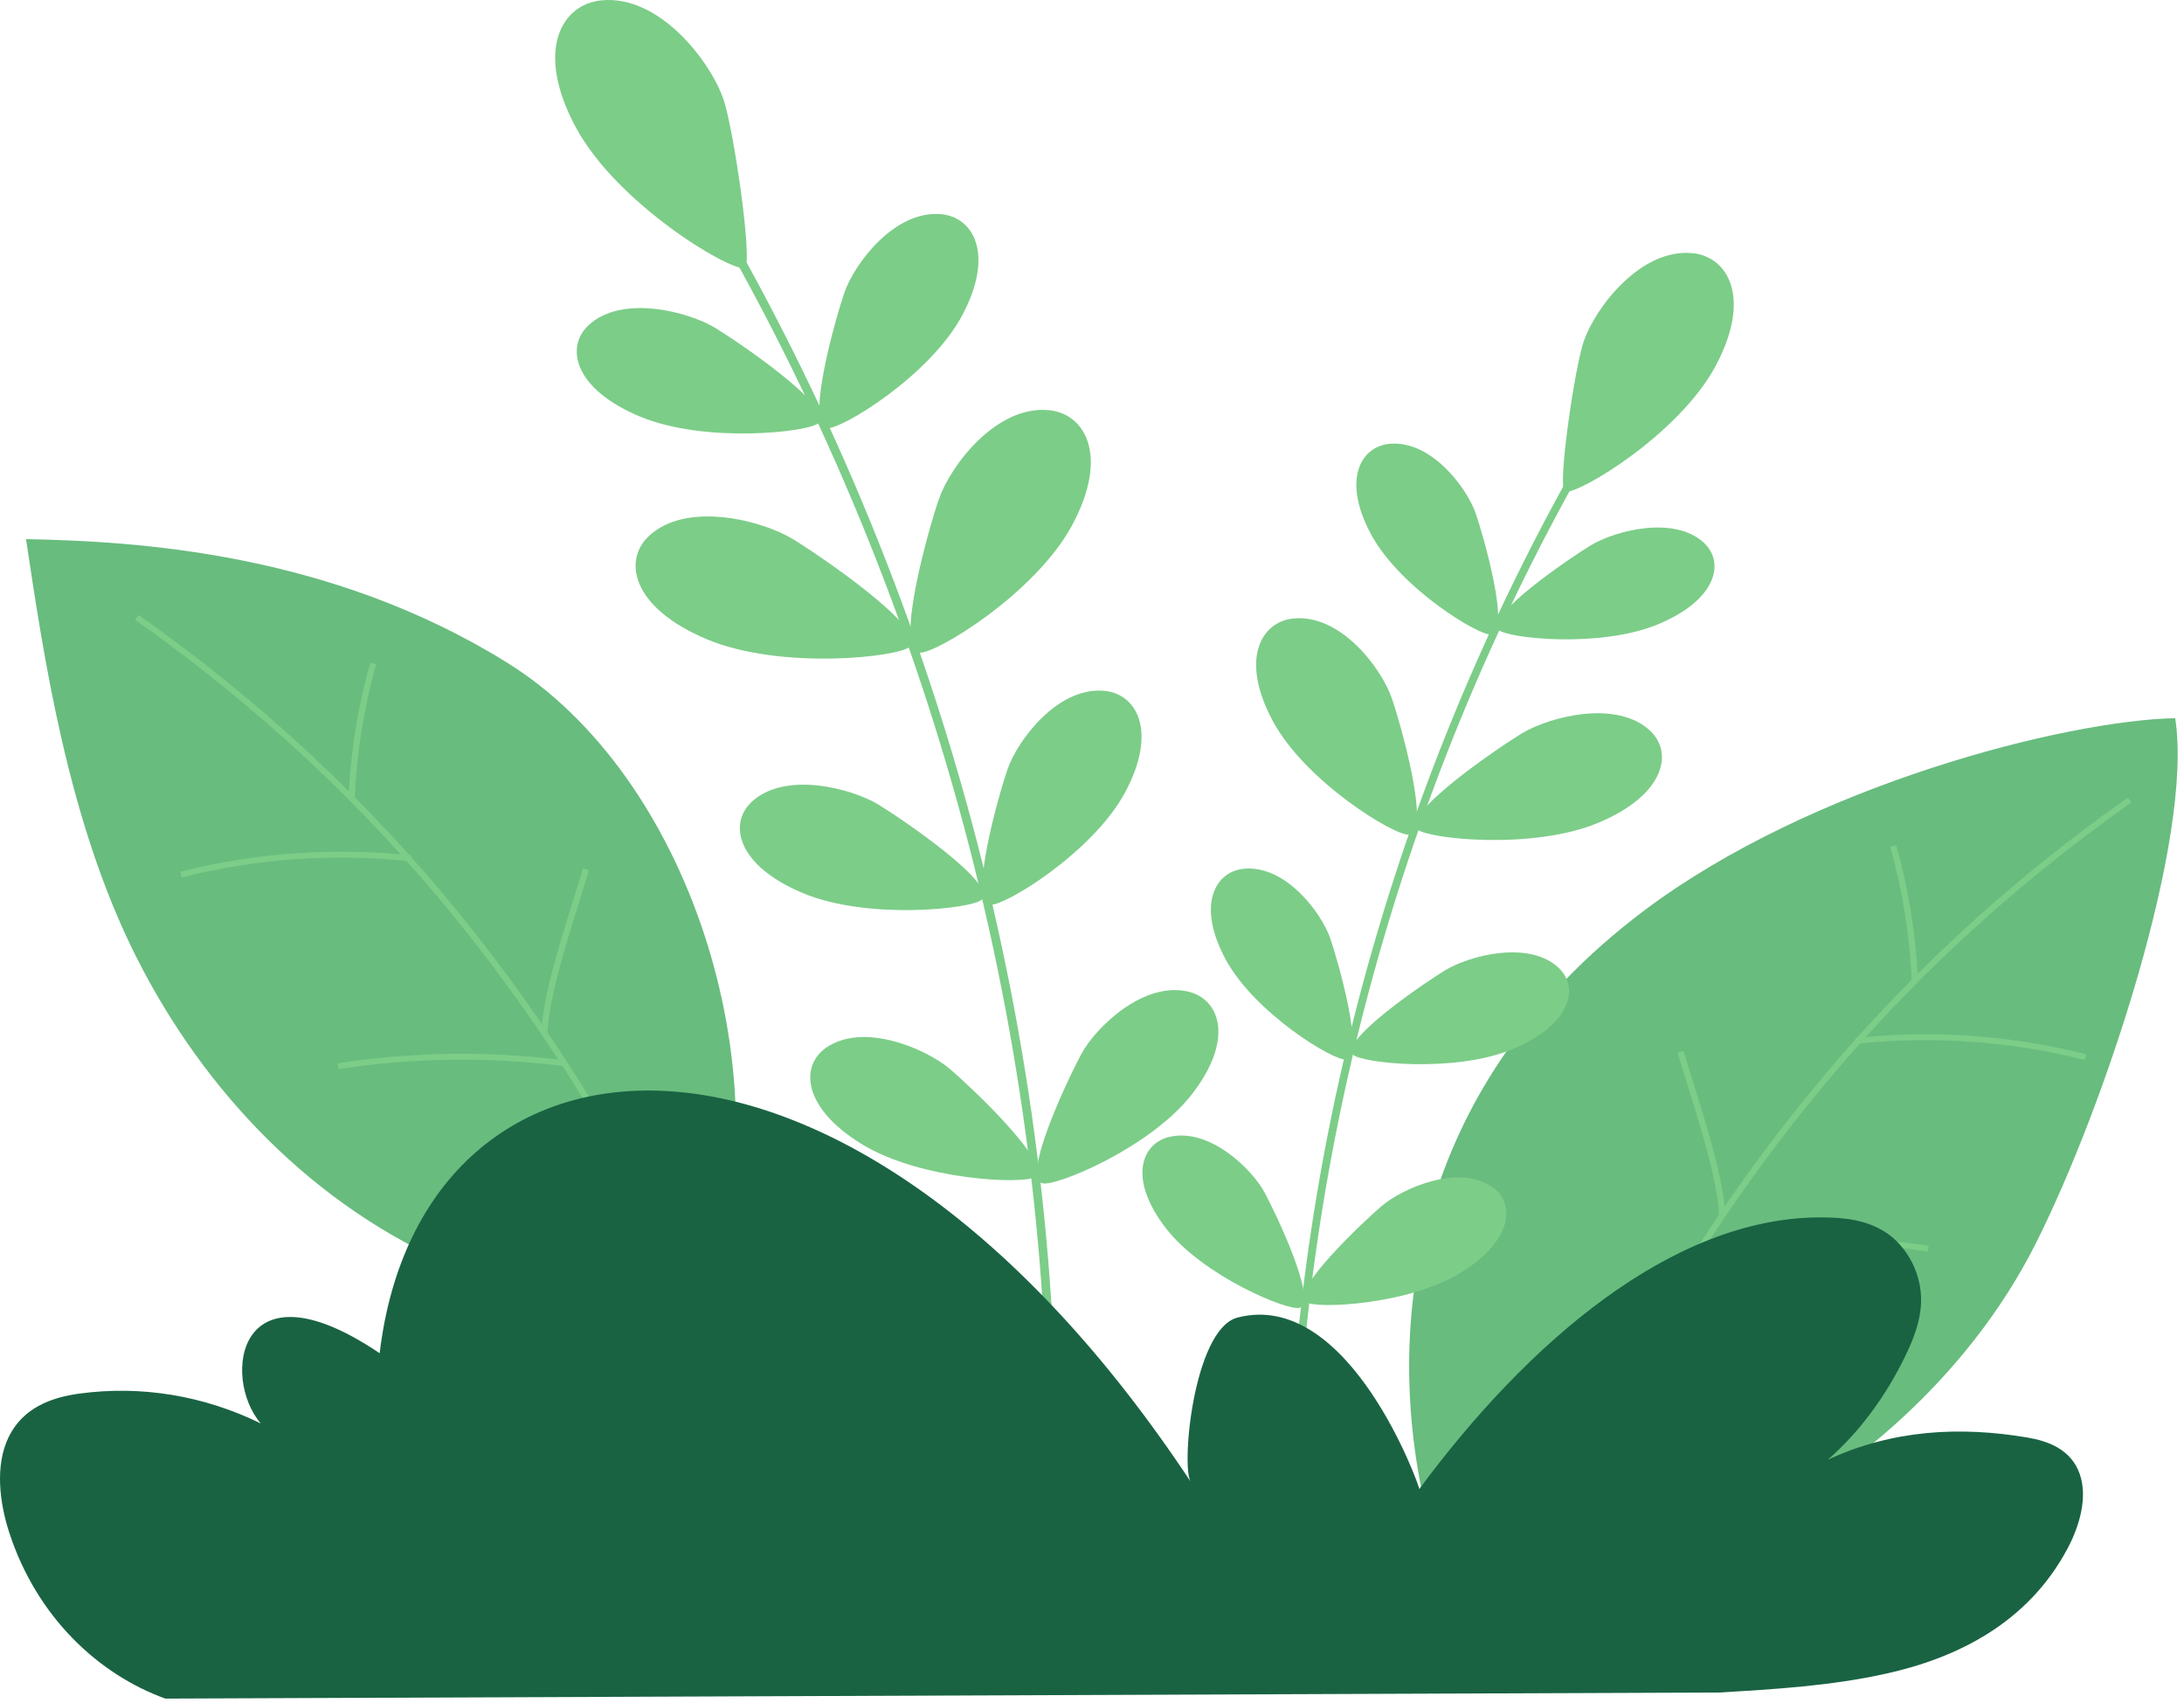 <svg viewBox="0 0 286 223" fill="none" xmlns="http://www.w3.org/2000/svg">
<path d="M88.068 170.657C78.048 171.768 68.388 169.593 59.758 165.919C41.108 157.971 26.788 143.044 17.828 125.259C8.868 107.475 5.728 86.005 3.408 70.585C17.678 70.87 43.068 72.247 66.418 86.765C90.178 101.54 102.468 139.721 93.388 167.989" fill="#68BC7E"/>
<path d="M91.448 171.901L92.188 171.588C73.678 132.049 50.158 103.107 18.158 80.518L17.668 81.135C49.548 103.639 72.988 132.476 91.438 171.901H91.448Z" fill="#7CCD88"/>
<path d="M44.368 139.969C54.088 138.478 63.958 138.335 73.718 139.57L73.828 138.801C63.988 137.566 54.038 137.699 44.238 139.209L44.368 139.969Z" fill="#7CCD88"/>
<path d="M23.818 114.88C33.468 112.412 43.828 111.681 53.758 112.772L53.848 112.003C43.808 110.902 33.358 111.643 23.598 114.13L23.808 114.871L23.818 114.88Z" fill="#7CCD88"/>
<path d="M45.648 104.484L46.458 104.513C46.678 98.758 47.678 92.52 49.268 86.965L48.489 86.766C46.879 92.387 45.868 98.673 45.648 104.494V104.484Z" fill="#7CCD88"/>
<path d="M70.878 135.258L71.688 135.287C71.858 130.871 74.018 123.949 75.748 118.395C76.258 116.752 76.748 115.195 77.118 113.894L76.338 113.694C75.968 114.986 75.488 116.533 74.968 118.176C73.218 123.769 71.048 130.739 70.878 135.258Z" fill="#7CCD88"/>
<path d="M194.058 207.623C204.078 208.734 213.738 206.559 222.368 202.885C241.018 194.937 257.638 180.589 266.588 162.804C275.548 145.02 287.278 109.744 284.848 94.029C270.578 94.314 237.288 102.727 215.388 119.154C183.898 142.769 179.648 176.677 188.728 204.954" fill="#68BC7E"/>
<path d="M205.347 195.811L204.607 195.498C223.117 155.959 246.637 127.017 278.637 104.428L279.127 105.045C247.247 127.549 223.807 156.387 205.357 195.811H205.347Z" fill="#7CCD88"/>
<path d="M252.428 163.868C242.708 162.377 232.838 162.235 223.078 163.469L222.968 162.7C232.808 161.466 242.758 161.599 252.558 163.108L252.428 163.868Z" fill="#7CCD88"/>
<path d="M272.987 138.782C263.337 136.313 252.977 135.582 243.047 136.674L242.957 135.905C252.997 134.803 263.447 135.544 273.207 138.032L272.997 138.772L272.987 138.782Z" fill="#7CCD88"/>
<path d="M251.147 128.384L250.337 128.413C250.117 122.659 249.117 116.42 247.527 110.865L248.307 110.666C249.917 116.287 250.927 122.573 251.147 128.394V128.384Z" fill="#7CCD88"/>
<path d="M225.928 159.159L225.118 159.187C224.948 154.772 222.788 147.85 221.058 142.295C220.548 140.652 220.058 139.095 219.688 137.794L220.468 137.595C220.838 138.886 221.318 140.434 221.838 142.077C223.588 147.669 225.758 154.639 225.928 159.159Z" fill="#7CCD88"/>
<path d="M87.738 18.418C119.628 69.285 137.078 128.223 137.748 187.417" stroke="#7CCD88" stroke-width="1.14" stroke-miterlimit="10"/>
<path d="M94.698 12.891C93.018 8.077 86.408 -0.697 78.758 0.044C73.508 0.557 69.998 6.662 75.418 16.699C80.768 26.612 95.348 35.405 97.548 35.12C98.598 34.028 96.028 16.671 94.708 12.891H94.698Z" fill="#7CCD88"/>
<path d="M93.708 42.955C90.118 40.781 81.368 38.502 77.028 42.623C74.048 45.453 75.118 50.903 83.788 54.53C92.358 58.11 106.038 56.581 107.248 55.356C109.278 53.296 96.528 44.664 93.698 42.955H93.708Z" fill="#7CCD88"/>
<path d="M110.578 38.311C111.918 34.465 117.178 27.458 123.288 28.047C127.478 28.445 130.278 33.316 125.978 41.331C121.728 49.25 110.098 56.276 108.338 56.048C105.398 55.669 109.528 41.331 110.578 38.311Z" fill="#7CCD88"/>
<path d="M115.068 105.359C111.478 103.184 102.728 100.905 98.388 105.026C95.408 107.856 96.478 113.306 105.148 116.933C113.718 120.513 127.398 118.984 128.608 117.76C130.638 115.699 117.888 107.068 115.058 105.359H115.068Z" fill="#7CCD88"/>
<path d="M131.938 100.714C133.278 96.869 138.538 89.861 144.648 90.45C148.838 90.849 151.638 95.72 147.338 103.734C143.088 111.653 131.458 118.68 129.698 118.452C126.758 118.072 130.888 103.734 131.938 100.714Z" fill="#7CCD88"/>
<path d="M124.408 139.969C121.268 137.31 113.118 133.787 108.198 137.158C104.828 139.475 104.968 144.944 112.818 149.777C120.578 154.544 134.168 155.104 135.558 154.079C137.878 152.37 126.878 142.058 124.408 139.969Z" fill="#7CCD88"/>
<path d="M141.618 137.965C143.558 134.413 149.848 128.374 155.708 129.855C159.728 130.871 161.658 136.037 156.128 143.206C150.668 150.29 138.178 155.408 136.498 154.923C133.688 154.116 140.098 140.747 141.618 137.965Z" fill="#7CCD88"/>
<path d="M103.838 70.586C99.768 68.117 89.858 65.544 84.938 70.216C81.558 73.425 82.768 79.597 92.598 83.709C102.308 87.763 117.818 86.035 119.188 84.639C121.488 82.303 107.038 72.523 103.838 70.586Z" fill="#7CCD88"/>
<path d="M122.958 65.334C124.468 60.976 130.438 53.038 137.358 53.702C142.108 54.158 145.288 59.675 140.398 68.762C135.578 77.735 122.408 85.702 120.408 85.445C117.068 85.018 121.758 68.762 122.948 65.344L122.958 65.334Z" fill="#7CCD88"/>
<path d="M213.628 49.524C185.198 94.874 169.638 147.422 169.038 200.197" stroke="#7CCD88" stroke-width="1.02" stroke-miterlimit="10"/>
<path d="M207.428 44.597C208.928 40.305 214.817 32.481 221.637 33.145C226.317 33.601 229.448 39.042 224.618 47.996C219.848 56.836 206.857 64.67 204.887 64.414C203.957 63.445 206.238 47.968 207.418 44.597H207.428Z" fill="#7CCD88"/>
<path d="M208.308 71.403C211.508 69.466 219.308 67.434 223.178 71.109C225.838 73.634 224.878 78.496 217.148 81.724C209.508 84.915 197.308 83.557 196.228 82.455C194.418 80.623 205.788 72.922 208.308 71.403Z" fill="#7CCD88"/>
<path d="M193.268 67.263C192.078 63.835 187.388 57.587 181.938 58.109C178.198 58.47 175.698 62.809 179.538 69.95C183.328 77.005 193.698 83.272 195.258 83.072C197.888 82.74 194.198 69.95 193.258 67.253L193.268 67.263Z" fill="#7CCD88"/>
<path d="M189.259 127.026C192.459 125.089 200.259 123.057 204.129 126.732C206.789 129.257 205.829 134.119 198.099 137.347C190.459 140.538 178.259 139.18 177.179 138.079C175.369 136.246 186.739 128.545 189.259 127.026Z" fill="#7CCD88"/>
<path d="M174.218 122.895C173.028 119.467 168.338 113.219 162.888 113.742C159.148 114.103 156.648 118.442 160.488 125.582C164.278 132.638 174.648 138.905 176.208 138.705C178.838 138.373 175.148 125.582 174.208 122.886L174.218 122.895Z" fill="#7CCD88"/>
<path d="M180.938 157.895C183.738 155.521 190.998 152.388 195.388 155.388C198.398 157.449 198.268 162.329 191.268 166.64C184.348 170.894 172.228 171.388 170.998 170.477C168.928 168.957 178.738 159.756 180.938 157.895Z" fill="#7CCD88"/>
<path d="M165.588 156.101C163.858 152.939 158.248 147.545 153.028 148.875C149.448 149.786 147.728 154.382 152.658 160.782C157.528 167.096 168.668 171.654 170.158 171.227C172.658 170.505 166.948 158.589 165.588 156.11V156.101Z" fill="#7CCD88"/>
<path d="M199.267 96.033C202.897 93.83 211.727 91.532 216.117 95.701C219.127 98.559 218.047 104.066 209.287 107.731C200.627 111.349 186.807 109.801 185.577 108.567C183.527 106.487 196.407 97.761 199.267 96.033Z" fill="#7CCD88"/>
<path d="M182.228 91.342C180.878 87.459 175.558 80.375 169.388 80.973C165.148 81.381 162.318 86.3 166.678 94.4C170.978 102.395 182.718 109.497 184.498 109.269C187.478 108.89 183.298 94.39 182.238 91.342H182.228Z" fill="#7CCD88"/>
<path d="M21.648 222.389C12.878 219.217 4.818 211.697 1.228 200.701C-0.062 196.751 -0.682 191.899 1.128 188.158C3.038 184.217 6.898 182.935 10.368 182.461C18.458 181.359 26.658 182.698 34.148 186.363C28.998 180.41 31.028 164.562 49.718 177.172C55.178 131.223 111.018 126.058 156.018 194.14C154.558 192.687 156.218 174.01 162.058 172.5C176.758 168.702 186.028 194.966 185.858 194.956C199.818 176.07 218.798 159.415 238.348 159.387C241.318 159.387 244.368 159.653 246.988 161.381C249.598 163.109 251.698 166.603 251.568 170.534C251.488 172.965 250.598 175.254 249.598 177.343C246.968 182.821 243.438 187.569 239.338 191.13C247.808 187.17 256.718 186.724 265.468 188.205C268.178 188.661 271.218 189.743 272.348 192.991C273.418 196.067 272.298 199.818 270.778 202.686C265.488 212.675 256.008 217.119 247.028 219.113C239.788 220.727 232.458 221.154 225.158 221.591" fill="#196343"/>
</svg>
